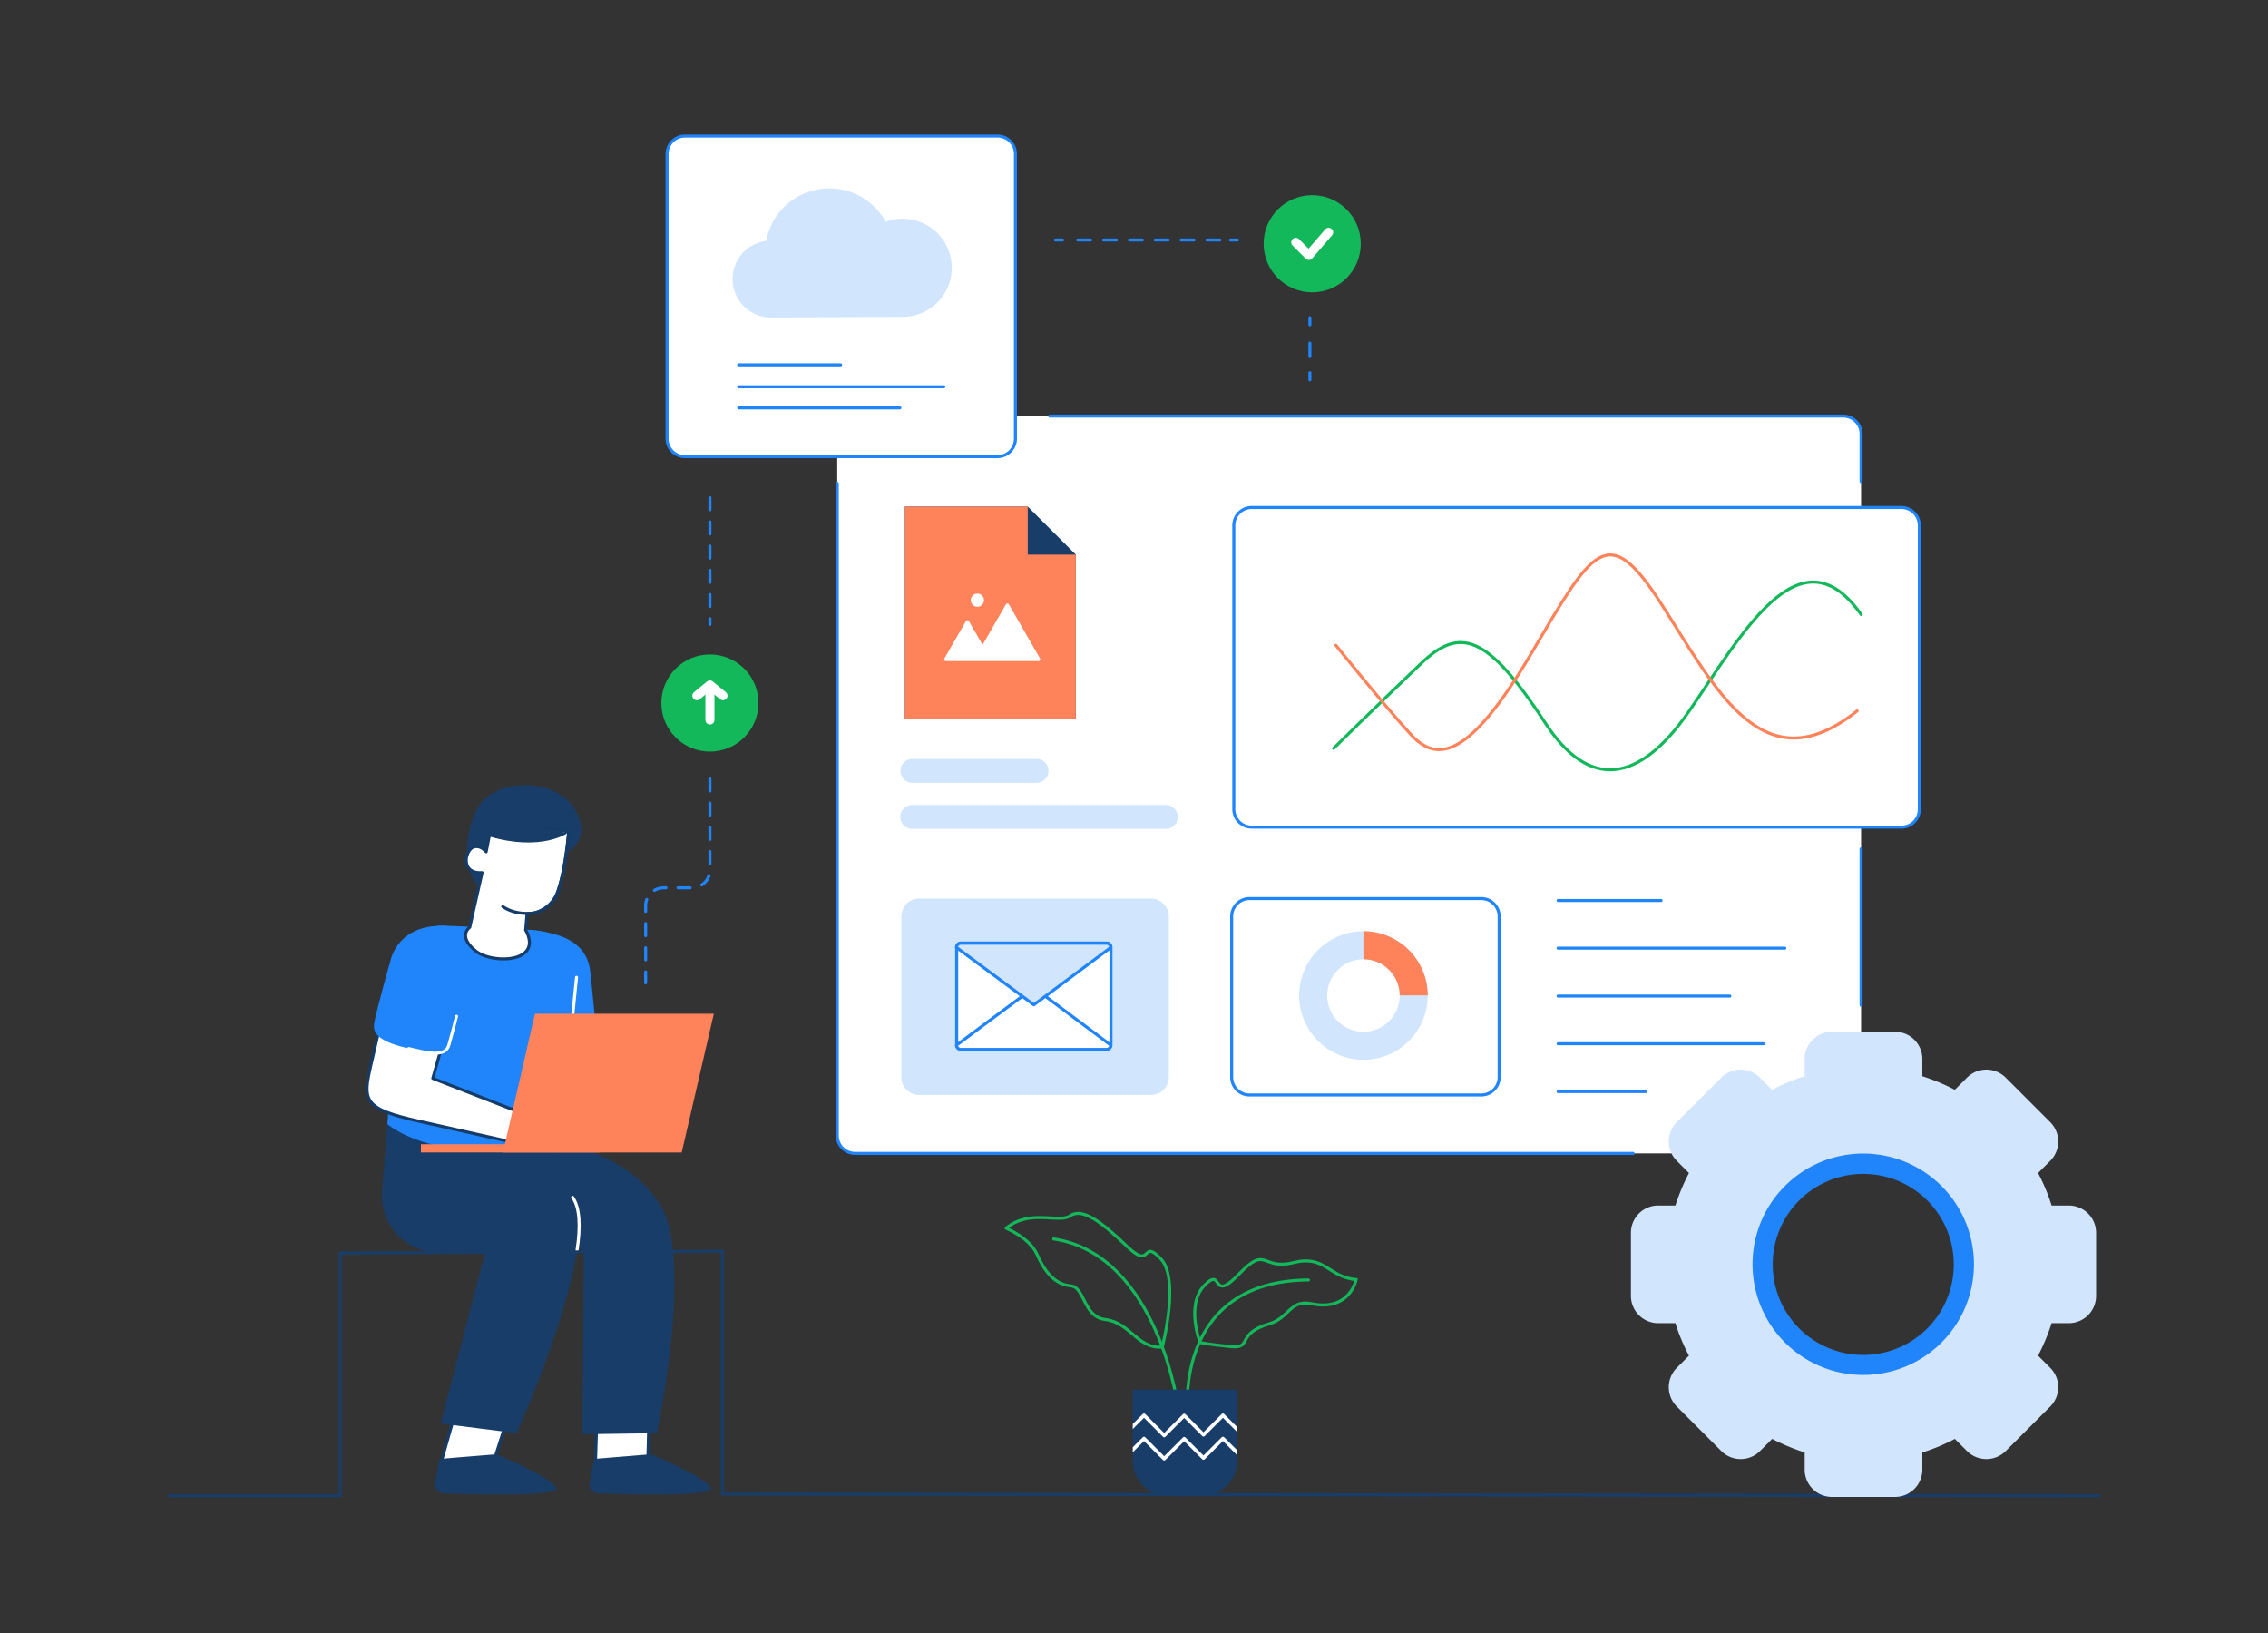<?xml version="1.0" encoding="utf-8"?>
<svg xmlns="http://www.w3.org/2000/svg" data-name="Layer 1" id="Layer_1" viewBox="0 0 1500 1080">
  <rect x="0" y="0" width="1500" height="1080" fill="#333333" stroke="none"/>
  <defs>
    <style>.cls-1,.cls-11,.cls-3{fill:#fff;}.cls-12,.cls-13,.cls-14,.cls-15,.cls-17,.cls-18,.cls-19,.cls-2,.cls-20,.cls-4,.cls-5{fill:none;}.cls-18,.cls-19,.cls-2,.cls-20,.cls-3,.cls-9{stroke:#2084fb;}.cls-11,.cls-12,.cls-13,.cls-14,.cls-17,.cls-18,.cls-19,.cls-2,.cls-20,.cls-3,.cls-4,.cls-5,.cls-9{stroke-linecap:round;stroke-linejoin:round;}.cls-11,.cls-12,.cls-13,.cls-14,.cls-15,.cls-18,.cls-19,.cls-2,.cls-20,.cls-3,.cls-4,.cls-5,.cls-9{stroke-width:2px;}.cls-15,.cls-4{stroke:#13b85b;}.cls-5{stroke:#fe835b;}.cls-6,.cls-9{fill:#d1e5fd;}.cls-7{fill:#183d69;}.cls-8{fill:#fe835b;}.cls-10{fill:#2084fb;}.cls-11,.cls-13{stroke:#153b69;}.cls-12,.cls-17{stroke:#fff;}.cls-14{stroke:#183d69;}.cls-15{stroke-miterlimit:10;}.cls-16{fill:#13b85b;}.cls-17{stroke-width:6px;}.cls-18{stroke-dasharray:8.546 8.546;}.cls-19{stroke-dasharray:8.944 8.944;}.cls-20{stroke-dasharray:8;}</style>
  </defs>
  <path class="cls-1" d="M1219.072,762.786H565.536a11.844,11.844,0,0,1-11.809-11.809V286.982A11.844,11.844,0,0,1,565.536,275.173h653.536a11.844,11.844,0,0,1,11.809,11.809V750.976A11.844,11.844,0,0,1,1219.072,762.786Z"/>
  <path class="cls-2" d="M553.727,286.982A11.844,11.844,0,0,1,565.536,275.173h96.838"/>
  <path class="cls-2" d="M1080.075,762.786H565.536a11.844,11.844,0,0,1-11.809-11.809v-431.282"/>
  <path class="cls-2" d="M1230.882,692.519v58.457a11.844,11.844,0,0,1-11.809,11.809H1110.189"/>
  <line class="cls-2" x1="1230.882" x2="1230.882" y1="561.434" y2="664.767"/>
  <line class="cls-2" x1="1230.882" x2="1230.882" y1="344.14" y2="536.989"/>
  <path class="cls-2" d="M694.259,275.173h524.813a11.844,11.844,0,0,1,11.809,11.809v31.531"/>
  <line class="cls-2" x1="1030.475" x2="1098.616" y1="595.564" y2="595.564"/>
  <line class="cls-2" x1="1030.475" x2="1180.455" y1="627.095" y2="627.095"/>
  <line class="cls-2" x1="1030.475" x2="1144.082" y1="658.744" y2="658.744"/>
  <line class="cls-2" x1="1030.475" x2="1166.284" y1="690.276" y2="690.276"/>
  <line class="cls-2" x1="1030.475" x2="1088.46" y1="721.925" y2="721.925"/>
  <path class="cls-3" d="M1257.571,547.027H827.824A11.844,11.844,0,0,1,816.015,535.217V347.447a11.844,11.844,0,0,1,11.809-11.809h429.747a11.844,11.844,0,0,1,11.809,11.809V535.217A11.769,11.769,0,0,1,1257.571,547.027Z"/>
  <path class="cls-4" d="M882.03,494.947s23.855-23.619,57.512-55.859c25.981-25.036,44.049-19.722,82.666,39.326,28.697,43.931,61.409,40.034,94.476-7.44,34.247-49.246,73.219-122.819,114.198-64.598"/>
  <path class="cls-5" d="M883.565,426.806s32.24,40.152,49.6,59.047,38.617,15.707,79.478-53.497c40.979-69.322,50.426-88.925,86.563-32.24,36.255,56.685,66.96,119.63,129.078,70.03"/>
  <path class="cls-6" d="M685.52,517.739H603.444a7.913,7.913,0,0,1-7.912-7.912h0a7.913,7.913,0,0,1,7.912-7.912H685.52a7.913,7.913,0,0,1,7.912,7.912h0A7.913,7.913,0,0,1,685.52,517.739Z"/>
  <path class="cls-6" d="M771.021,548.208H603.326a7.913,7.913,0,0,1-7.912-7.912h0a7.913,7.913,0,0,1,7.912-7.912H771.021a7.913,7.913,0,0,1,7.912,7.912h0A7.838,7.838,0,0,1,771.021,548.208Z"/>
  <polygon class="cls-7" points="711.501 475.816 598.484 475.816 598.484 335.047 679.734 335.047 711.501 366.814 711.501 475.816"/>
  <polygon class="cls-8" points="711.501 475.816 598.484 475.816 598.484 335.047 679.734 335.047 679.734 366.814 711.501 366.814 711.501 475.816"/>
  <path class="cls-1" d="M687.882,435.545l-20.667-35.901a1.105,1.105,0,0,0-1.889,0L649.856,426.452l-9.093-15.707a1.105,1.105,0,0,0-1.889,0l-14.289,24.8a1.094,1.094,0,0,0,.945,1.653h61.527A1.134,1.134,0,0,0,687.882,435.545Z"/>
  <circle class="cls-1" cx="646.431" cy="396.928" r="4.37"/>
  <path class="cls-6" d="M761.219,594.265H607.932a11.844,11.844,0,0,0-11.809,11.809V712.359A11.844,11.844,0,0,0,607.932,724.169H761.219a11.844,11.844,0,0,0,11.809-11.809V606.074A11.844,11.844,0,0,0,761.219,594.265Z"/>
  <path class="cls-3" d="M731.932,693.818H635.566a2.874,2.874,0,0,1-2.834-2.834v-64.48a2.874,2.874,0,0,1,2.834-2.834h96.365a2.874,2.874,0,0,1,2.834,2.834v64.48A2.727,2.727,0,0,1,731.932,693.818Z"/>
  <path class="cls-3" d="M683.749,653.194l-51.135,38.027a2.874,2.874,0,0,0,2.834,2.834h96.365a2.874,2.874,0,0,0,2.834-2.834Z"/>
  <path class="cls-9" d="M683.749,664.531l-51.135-37.908a2.874,2.874,0,0,1,2.834-2.834h96.365a2.874,2.874,0,0,1,2.834,2.834Z"/>
  <path class="cls-3" d="M979.694,594.265h-153.287a11.844,11.844,0,0,0-11.809,11.809V712.359a11.844,11.844,0,0,0,11.809,11.809h153.287a11.844,11.844,0,0,0,11.809-11.809V606.074A11.844,11.844,0,0,0,979.694,594.265Z"/>
  <path class="cls-6" d="M901.752,615.876A42.514,42.514,0,1,0,944.266,658.39V658.272A42.538,42.538,0,0,0,901.752,615.876ZM925.725,658.39a23.973,23.973,0,1,1-23.973-23.973A23.99,23.99,0,0,1,925.725,658.39Z"/>
  <path class="cls-8" d="M944.266,658.272H925.725a23.965,23.965,0,0,0-23.973-23.855V615.876A42.538,42.538,0,0,1,944.266,658.272Z"/>
  <path class="cls-3" d="M659.776,301.98H452.992a11.844,11.844,0,0,1-11.809-11.809V101.809A11.844,11.844,0,0,1,452.992,90H659.776a11.844,11.844,0,0,1,11.809,11.809V290.171A11.844,11.844,0,0,1,659.776,301.98Z"/>
  <path class="cls-6" d="M597.067,144.678a30.075,30.075,0,0,0-11.219,2.126,42.501,42.501,0,0,0-79.123,12.518,25.434,25.434,0,0,0,3.307,50.663l87.39-.472a32.418,32.418,0,0,0-.354-64.834Z"/>
  <line class="cls-2" x1="488.538" x2="555.97" y1="241.279" y2="241.279"/>
  <line class="cls-2" x1="488.538" x2="595.178" y1="269.74" y2="269.74"/>
  <line class="cls-2" x1="488.538" x2="624.229" y1="255.805" y2="255.805"/>
  <path class="cls-10" d="M394.181,681.064s-2.598-27.752-3.543-36.609-3.543-27.634-43.105-29.524L362.295,682.009Z"/>
  <polygon class="cls-11" points="336.55 935.322 326.276 967.444 291.674 967.326 302.303 930.008 336.55 935.322"/>
  <path class="cls-7" d="M290.73,964.846l37.672-3.07s35.547,14.88,39.562,22.202c3.189,5.905-53.969,4.488-74.4,3.661a6.05,6.05,0,0,1-5.787-7.204Z"/>
  <polygon class="cls-11" points="429.255 935.322 428.428 967.444 393.826 967.326 395.007 930.008 429.255 935.322"/>
  <path class="cls-7" d="M324.387,746.725l46.175,8.503s44.758,8.739,64.48,39.444a17.295,17.295,0,0,1,1.063,1.535,46.09,46.09,0,0,1,5.669,12.872c.118.354.236.827.354,1.181h0a39.959,39.959,0,0,1,.945,4.015c10.038,46.175-8.621,133.565-8.621,133.565l-49.127.709.827-120.457-61.409-52.316Z"/>
  <path class="cls-7" d="M392.881,964.846l37.672-3.07s35.546,14.88,39.562,22.202c3.189,5.905-53.969,4.488-74.4,3.661a6.05,6.05,0,0,1-5.787-7.204Z"/>
  <path class="cls-7" d="M252.703,788.294l3.425-44.876s91.169-4.488,122.582,48.419c20.194,28.461-36.964,156.003-36.964,156.003l-50.308-6.377,29.524-113.371h-31.177A37.015,37.015,0,0,1,252.703,788.294Z"/>
  <path class="cls-10" d="M381.308,646.344,370.562,755.228c-80.659,18.305-114.316-11.809-114.316-11.809l7.44-103.215A29.47,29.47,0,0,1,294.627,612.215l13.581.59,40.388,2.008,5.314.472A29.791,29.791,0,0,1,381.308,646.344Z"/>
  <line class="cls-12" x1="381.308" x2="376.466" y1="646.344" y2="694.881"/>
  <path class="cls-7" d="M375.758,563.088s15.707-7.794,4.724-27.28c-12.282-21.848-53.497-21.966-64.716-1.181-11.928,21.966-6.141,47.592,1.299,51.135Z"/>
  <path class="cls-11" d="M376.112,550.097l-50.426-7.794-4.133,21.021c-1.771-2.008-4.37-3.897-7.676-3.307-6.141,1.181-10.156,18.068,4.96,17.124l-8.149,36.137s-8.385,5.787,4.015,15.707c10.865,8.739,44.876,7.912,32.948-13.935l.945-10.747a21.97,21.97,0,0,0,20.076-13.699C374.223,575.488,376.112,550.097,376.112,550.097Z"/>
  <path class="cls-13" d="M376.112,550.097s-1.89,25.272-7.558,40.388a21.477,21.477,0,0,1-14.289,13.108s-11.928,2.598-21.729-4.015"/>
  <path class="cls-11" d="M380.009,740.82c-7.676-.709-18.187-1.653-18.187-1.653s14.998-2.008,19.368-2.952c5.55-1.299,7.676-6.968-.945-6.141-6.377.59-20.43.945-27.398,1.063.827-1.063,8.739-11.219,5.787-14.053-2.008-1.889-4.133.472-4.133.472s-15.47,16.179-15.589,16.179L286.242,713.186l10.274-36.491-42.16-10.983s-4.37,18.068-8.857,37.79c-5.669,24.564-5.905,29.76,32.712,38.263,8.03,1.771,74.636,16.769,74.636,16.769,5.432,1.299,12.046,2.834,14.762,3.307,3.897.709,5.432-3.543,1.063-5.078-5.078-1.771-12.282-4.133-12.282-4.133s12.046,2.008,17.714,2.48c4.133.354,5.905-4.488.354-5.669-7.794-1.535-16.061-3.07-16.061-3.07s14.289.472,20.548.827C384.615,747.67,387.567,741.411,380.009,740.82Z"/>
  <path class="cls-10" d="M308.208,646.462s-6.141,25.272-11.337,44.64c-2.244,8.503-14.762,5.196-26.571,2.362-17.36-4.133-24.328-8.857-22.792-17.006,2.362-11.928,11.455-43.695,11.455-43.695Z"/>
  <path class="cls-12" d="M301.949,672.089c-1.89,7.676-2.952,11.337-5.078,19.013-2.244,8.503-14.762,5.196-26.571,2.362"/>
  <path class="cls-10" d="M259.08,632.763s5.55-21.848,35.547-20.43l-30.941,27.988Z"/>
  <path class="cls-12" d="M378.71,791.837c4.842,6.849,5.314,19.486,2.952,34.838"/>
  <polygon class="cls-8" points="332.653 762.195 450.866 762.195 472.123 670.436 353.792 670.436 332.653 762.195"/>
  <rect class="cls-8" height="5.432" width="118.331" x="278.404" y="756.747"/>
  <path class="cls-7" d="M375.285,551.042s-17.36,12.282-51.844,2.126l.59-14.171Z"/>
  <polyline class="cls-14" points="1388.302 989.173 477.792 988.111 477.792 827.502 225.069 828.683 225.069 989.173 111.698 989.173"/>
  <path class="cls-4" d="M785.428,932.724s-8.267-85.619,79.95-86.209"/>
  <path class="cls-15" d="M793.695,887.848s-9.684-24.8,2.952-37.79,3.779,12.4,22.674-7.322,14.762-2.362,36.019-7.676,23.028,9.566,41.569,11.219c0,0-4.133,21.257-29.524,15.943-14.171-2.952-14.762,9.448-27.752,13.227-23.147,6.849-10.392,16.769-26.217,15.116S793.695,887.848,793.695,887.848Z"/>
  <path class="cls-4" d="M779.524,932.724s-12.99-102.742-82.666-113.371"/>
  <path class="cls-4" d="M768.659,890.919s11.928-44.994-1.063-58.575-5.314,8.267-22.438-8.267-29.524-25.39-37.2-20.076-26.571-4.724-42.514,8.267c0,0,15.589,6.495,20.312,17.124s11.219,20.076,22.438,21.021c9.211.709,8.267,20.312,22.438,22.202C747.756,874.621,752.126,892.1,768.659,890.919Z"/>
  <path class="cls-7" d="M818.377,919.025v46.765a23.612,23.612,0,0,1-23.619,23.619h-21.966a23.612,23.612,0,0,1-23.619-23.619V919.025Z"/>
  <path class="cls-1" d="M818.377,943.943v3.307l-9.566-9.566-12.046,12.046a1.142,1.142,0,0,1-1.653,0l-11.928-11.928L770.785,950.202a1.142,1.142,0,0,1-1.653,0l-12.518-12.518-7.44,7.44V941.817l6.613-6.613a1.142,1.142,0,0,1,1.653,0l12.518,12.518,12.4-12.4a1.142,1.142,0,0,1,1.653,0l11.928,11.928,12.046-12.046a1.142,1.142,0,0,1,1.653,0Z"/>
  <path class="cls-1" d="M818.377,959.295v3.307l-9.566-9.566-12.046,12.046a1.142,1.142,0,0,1-1.653,0l-11.928-11.928-12.4,12.4a1.142,1.142,0,0,1-1.653,0l-12.518-12.518-7.44,7.44v-3.307l6.613-6.613a1.142,1.142,0,0,1,1.653,0l12.518,12.518L782.358,950.675a1.142,1.142,0,0,1,1.653,0l11.928,11.928,12.046-12.046a1.142,1.142,0,0,1,1.653,0Z"/>
  <circle class="cls-16" cx="867.859" cy="161.211" r="32.122"/>
  <polyline class="cls-17" points="856.994 160.266 865.615 168.887 878.723 153.653"/>
  <line class="cls-2" x1="698.038" x2="702.762" y1="158.731" y2="158.731"/>
  <line class="cls-18" x1="712.8" x2="808.693" y1="158.731" y2="158.731"/>
  <line class="cls-2" x1="813.771" x2="818.495" y1="158.731" y2="158.731"/>
  <line class="cls-2" x1="866.323" x2="866.323" y1="251.199" y2="246.476"/>
  <line class="cls-19" x1="866.323" x2="866.323" y1="235.847" y2="220.022"/>
  <line class="cls-2" x1="866.323" x2="866.323" y1="214.826" y2="210.102"/>
  <circle class="cls-16" cx="469.525" cy="464.951" r="32.122"/>
  <line class="cls-17" x1="469.525" x2="469.525" y1="476.17" y2="456.448"/>
  <polyline class="cls-17" points="478.146 460.109 469.525 453.023 460.904 460.109"/>
  <line class="cls-20" x1="469.525" x2="469.525" y1="329.142" y2="412.989"/>
  <path class="cls-20" d="M469.525,515.141v60.228a11.844,11.844,0,0,1-11.809,11.809H438.82a11.844,11.844,0,0,0-11.809,11.809v51.017"/>
  <path class="cls-6" d="M1368.226,797.269h-11.337a127.061,127.061,0,0,0-8.975-21.493l8.03-8.03a18.104,18.104,0,0,0,0-25.627l-29.406-29.406a18.104,18.104,0,0,0-25.627,0l-8.03,8.03a137.532,137.532,0,0,0-21.493-8.975V700.432a18.068,18.068,0,0,0-18.069-18.068h-41.688a18.068,18.068,0,0,0-18.069,18.068v11.337a127.055,127.055,0,0,0-21.493,8.975l-8.03-8.03a18.104,18.104,0,0,0-25.627,0L1109.008,742.119a18.104,18.104,0,0,0,0,25.627l8.03,8.03a137.527,137.527,0,0,0-8.975,21.493h-11.337a18.068,18.068,0,0,0-18.069,18.068v41.687a18.068,18.068,0,0,0,18.069,18.068h11.337a127.061,127.061,0,0,0,8.975,21.493l-8.03,8.03a18.104,18.104,0,0,0,0,25.627l29.406,29.406a18.104,18.104,0,0,0,25.627,0l8.03-8.03a137.532,137.532,0,0,0,21.493,8.975v11.337A18.068,18.068,0,0,0,1211.632,990h41.688a18.068,18.068,0,0,0,18.069-18.068V960.594a127.055,127.055,0,0,0,21.493-8.975l8.03,8.03a18.104,18.104,0,0,0,25.627,0l29.406-29.406a18.104,18.104,0,0,0,0-25.627l-8.03-8.03a137.527,137.527,0,0,0,8.975-21.493H1368.226a18.068,18.068,0,0,0,18.069-18.068V815.338A18.068,18.068,0,0,0,1368.226,797.269ZM1232.299,899.067a62.826,62.826,0,1,1,62.826-62.826A62.798,62.798,0,0,1,1232.299,899.067Z"/>
  <path class="cls-10" d="M1232.299,762.904a73.219,73.219,0,1,0,73.219,73.219A73.282,73.282,0,0,0,1232.299,762.904Zm0,133.211a59.874,59.874,0,1,1,59.874-59.874A59.875,59.875,0,0,1,1232.299,896.115Z"/>
</svg>
